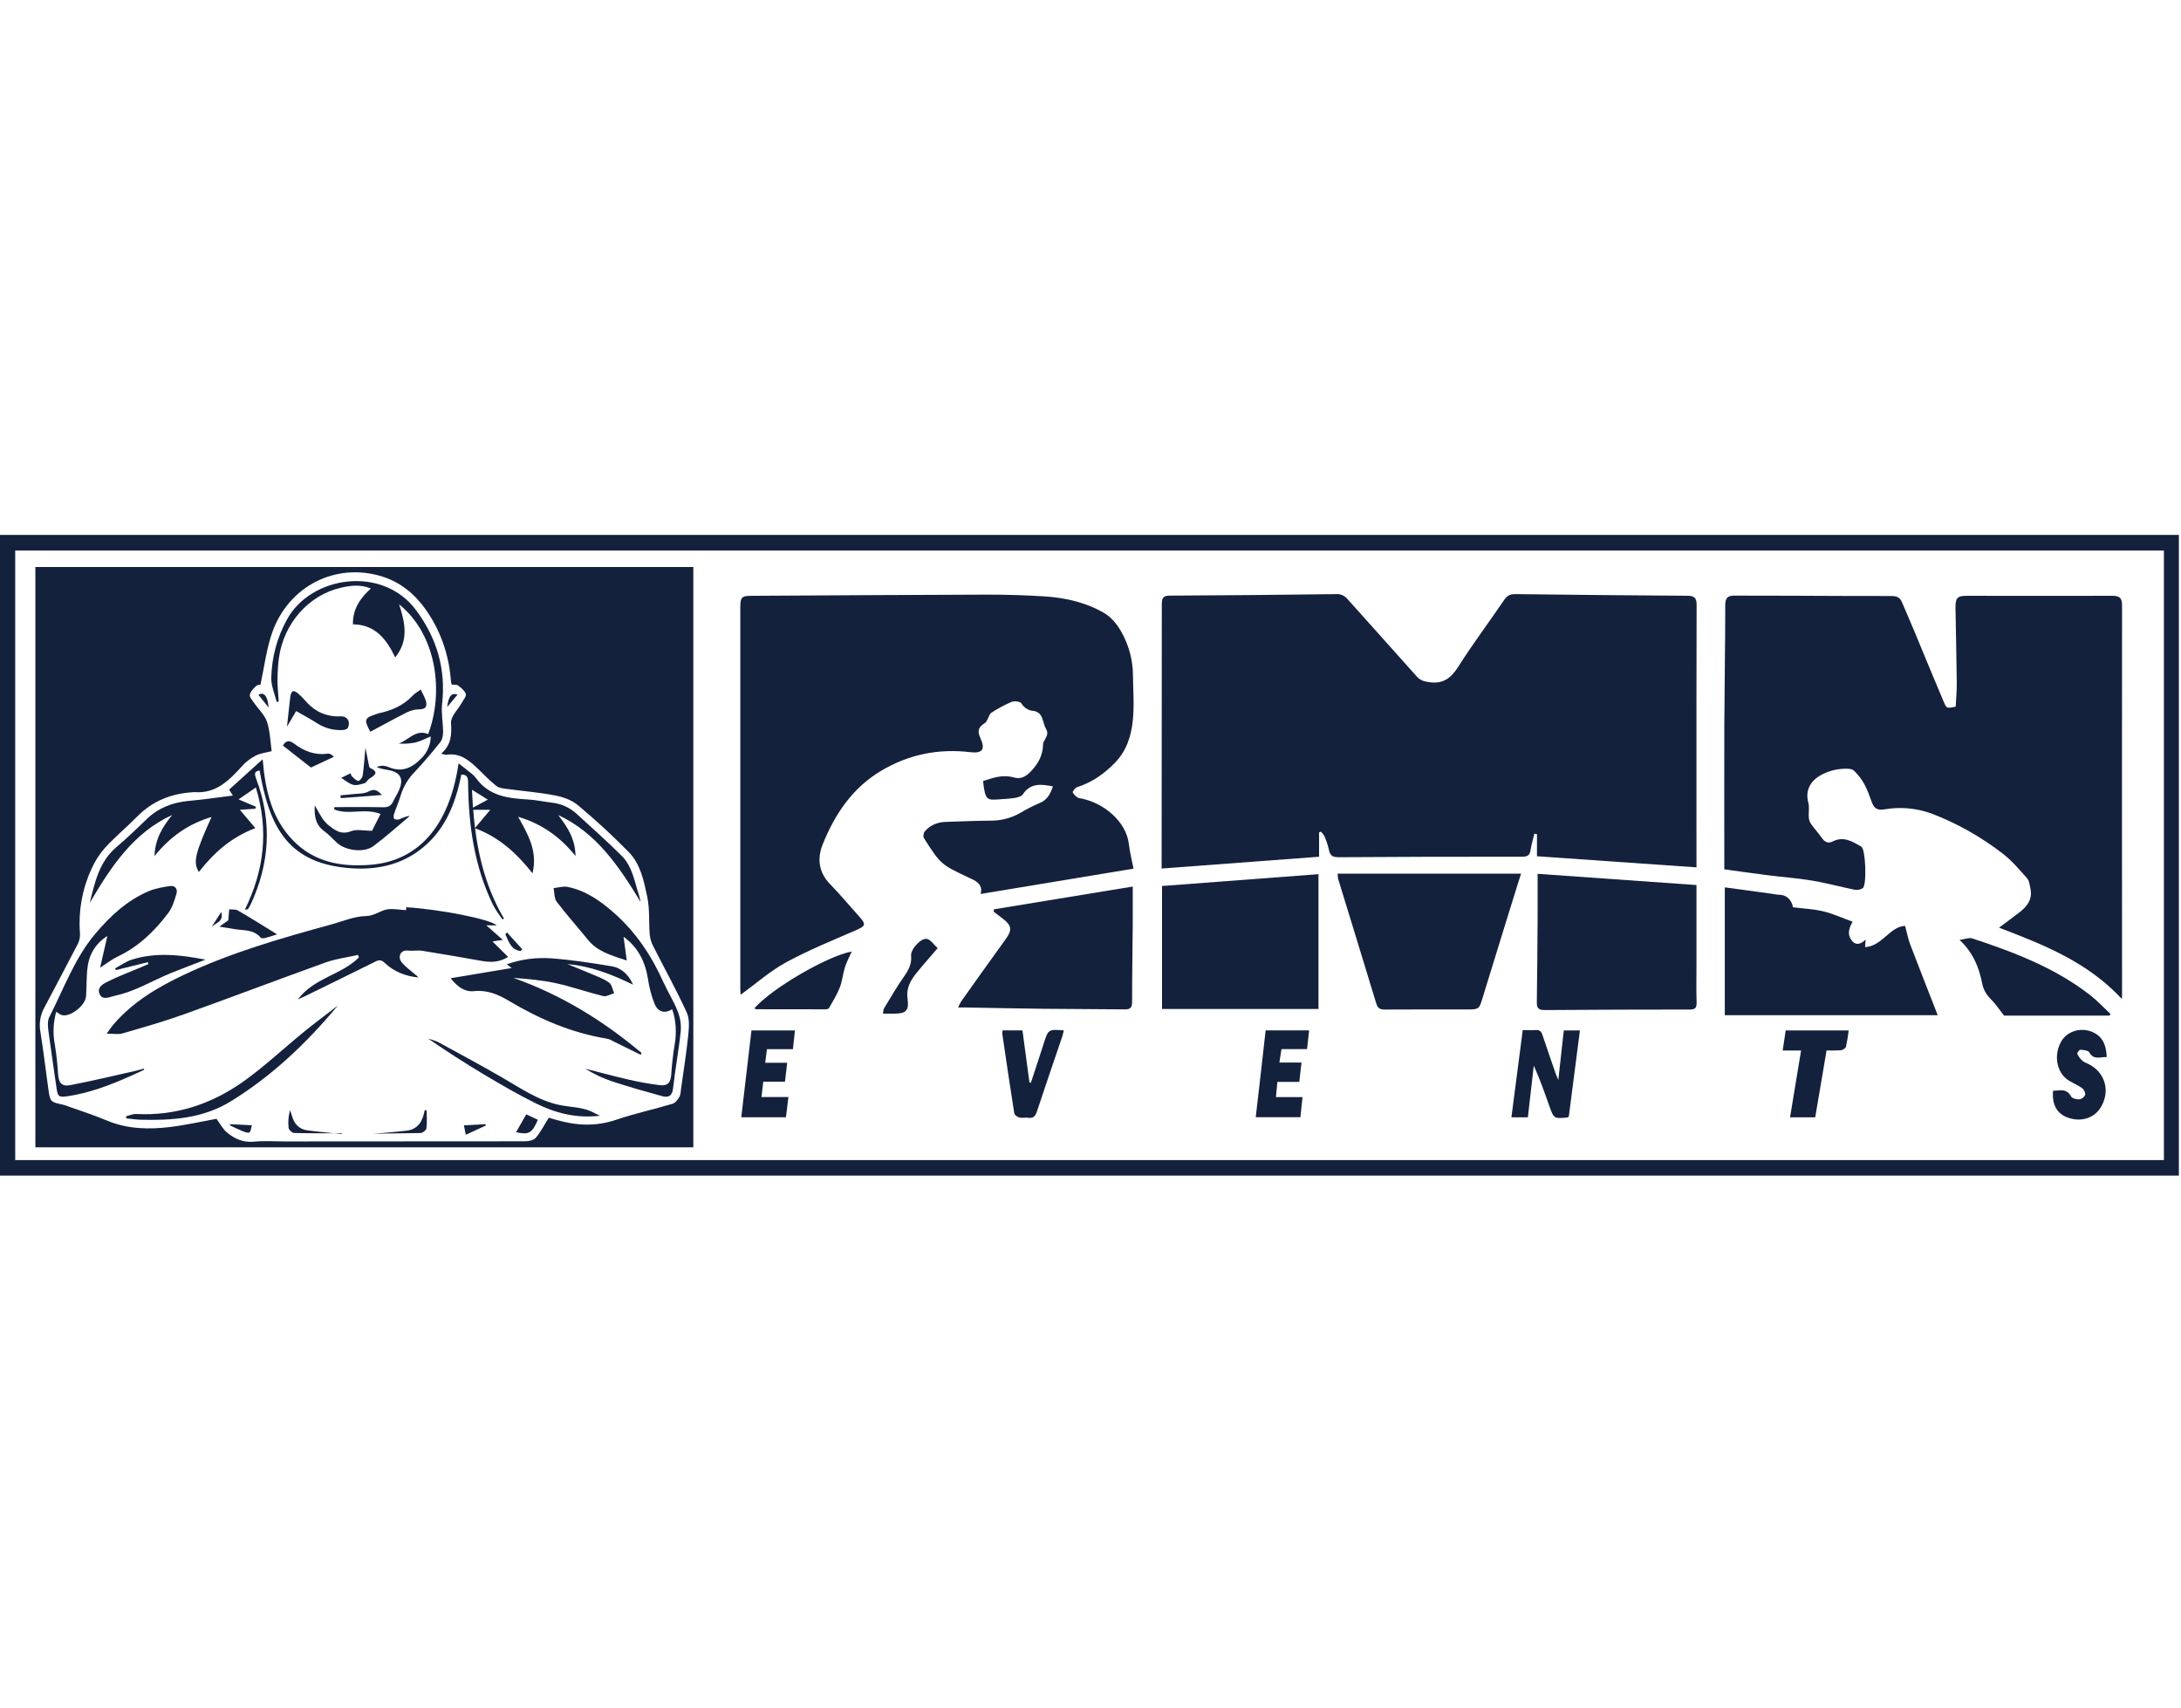 <svg width="106" height="83" viewBox="0 0 106 83" fill="none" xmlns="http://www.w3.org/2000/svg">
<path d="M105.897 26V57.141H0V26H105.897ZM105.169 26.76H0.739V56.388H105.169V26.76Z" fill="#14213D"/>
<path d="M33.697 55.766H1.719V27.559H33.697V55.766ZM26.669 54.327C26.729 54.345 26.864 54.382 26.998 54.422C27.979 54.712 28.947 54.768 29.943 54.429C30.842 54.122 31.775 53.922 32.687 53.65C32.819 53.611 32.942 53.454 33.017 53.321C33.083 53.203 33.083 53.043 33.103 52.901C33.222 52.045 33.36 51.192 33.448 50.333C33.485 49.962 33.524 49.529 33.377 49.213C32.875 48.116 32.287 47.06 31.743 45.982C31.652 45.807 31.596 45.615 31.577 45.417C31.528 44.808 31.582 44.181 31.457 43.59C31.295 42.825 31.131 42.006 30.568 41.426C29.778 40.619 28.948 39.854 28.082 39.133C27.782 38.882 27.355 38.734 26.965 38.661C26.18 38.511 25.381 38.448 24.589 38.341C24.431 38.319 24.247 38.299 24.13 38.207C23.834 37.971 23.564 37.7 23.294 37.432C22.846 36.998 22.393 36.578 21.701 36.685C21.643 36.694 21.578 36.663 21.441 36.634C21.94 36.199 21.954 35.706 21.92 35.132C21.903 34.823 22.255 34.494 22.435 34.171C22.516 34.026 22.674 33.847 22.64 33.737C22.589 33.57 22.409 33.431 22.259 33.316C22.188 33.261 22.056 33.288 21.954 33.278C21.941 33.24 21.931 33.202 21.924 33.163C21.911 33.068 21.903 32.972 21.893 32.873C21.779 31.694 21.359 30.566 20.678 29.608C20.143 28.861 19.465 28.305 18.588 28.026C16.34 27.316 14.024 28.469 13.223 30.762C12.947 31.555 12.848 32.411 12.658 33.283C12.587 33.278 12.516 33.297 12.456 33.336C12.326 33.459 12.174 33.609 12.142 33.771C12.119 33.886 12.268 34.045 12.354 34.173C12.566 34.479 12.867 34.753 12.977 35.087C13.129 35.554 13.14 36.069 13.204 36.511C12.921 36.584 12.651 36.613 12.426 36.728C12.185 36.852 11.966 37.018 11.781 37.22C11.146 37.918 10.505 38.587 9.459 38.501C9.436 38.501 9.412 38.503 9.389 38.506C8.342 38.566 7.423 38.921 6.665 39.691C6.157 40.208 5.595 40.672 5.105 41.206C4.831 41.516 4.607 41.868 4.44 42.25C3.997 43.212 3.805 44.276 3.885 45.337C3.9 45.514 3.87 45.692 3.796 45.853C3.256 46.902 2.696 47.944 2.147 48.991C1.958 49.34 1.892 49.746 1.961 50.139C2.109 51.063 2.219 51.992 2.348 52.919C2.437 53.557 2.451 53.566 3.055 53.693C3.146 53.716 3.236 53.745 3.323 53.781C3.943 54.004 4.574 54.203 5.181 54.459C6.184 54.882 7.223 54.907 8.269 54.779C9.034 54.685 9.789 54.514 10.522 54.381C10.688 54.602 10.826 54.88 11.043 55.057C11.41 55.356 11.825 55.541 12.335 55.492C12.86 55.441 13.395 55.481 13.923 55.481C17.782 55.481 21.641 55.479 25.5 55.474C25.684 55.474 25.931 55.429 26.038 55.305C26.279 55.024 26.45 54.679 26.67 54.33L26.669 54.327Z" fill="#14213D"/>
<path d="M82.452 42.159L74.699 41.619V40.546L74.572 40.523C74.509 40.785 74.431 41.044 74.39 41.31C74.349 41.576 74.239 41.643 73.974 41.643C71.01 41.638 68.046 41.645 65.081 41.666C64.799 41.666 64.648 41.616 64.591 41.317C64.541 41.093 64.47 40.875 64.379 40.665C64.344 40.574 64.262 40.503 64.201 40.422L64.11 40.459V41.643L56.457 42.216C56.457 42.113 56.457 41.986 56.457 41.859C56.462 37.693 56.465 33.526 56.466 29.36C56.466 29.045 56.547 28.952 56.861 28.951C59.555 28.938 62.249 28.914 64.943 28.878C65.046 28.871 65.149 28.889 65.244 28.931C65.339 28.972 65.423 29.036 65.49 29.117C66.606 30.373 67.736 31.617 68.85 32.874C69.023 33.069 69.204 33.121 69.452 33.157C70.123 33.256 70.512 32.977 70.874 32.407C71.576 31.297 72.367 30.246 73.106 29.159C73.251 28.941 73.404 28.875 73.653 28.878C76.442 28.913 79.23 28.939 82.018 28.957C82.332 28.957 82.459 29.061 82.458 29.391C82.45 32.763 82.447 36.135 82.45 39.506C82.452 40.387 82.452 41.262 82.452 42.159Z" fill="#14213D"/>
<path d="M103.122 48.553C101.457 46.757 99.328 45.922 97.157 45.09C97.503 44.831 97.828 44.593 98.146 44.347C98.523 44.057 98.794 43.714 98.681 43.188C98.644 43.017 98.627 42.808 98.521 42.691C98.144 42.267 97.77 41.822 97.325 41.483C96.272 40.669 95.11 40.016 93.875 39.543C93.139 39.277 92.348 39.207 91.578 39.341C91.256 39.394 91.094 39.303 90.984 39.018C90.874 38.734 90.777 38.426 90.631 38.156C90.494 37.894 90.315 37.657 90.103 37.455C89.991 37.355 89.763 37.358 89.59 37.368C89.207 37.385 88.833 37.49 88.496 37.676C87.978 37.959 87.728 38.44 87.888 39.015C87.947 39.232 87.894 39.473 87.909 39.702C87.912 39.815 87.943 39.925 88 40.021C88.168 40.262 88.368 40.48 88.537 40.719C88.678 40.922 88.84 41.018 89.076 40.898C89.6 40.63 90.036 40.905 90.464 41.153C90.676 41.278 90.737 43.024 90.534 43.172C90.414 43.246 90.271 43.272 90.133 43.245C89.444 43.106 88.764 42.917 88.072 42.802C87.365 42.683 86.65 42.634 85.94 42.544C85.241 42.456 84.544 42.355 83.804 42.255V41.86C83.804 39.669 83.797 37.478 83.804 35.287C83.813 33.327 83.849 31.366 83.85 29.406C83.85 29.066 83.97 28.951 84.274 28.951C85.227 28.951 86.182 28.951 87.133 28.956C88.732 28.961 90.332 28.974 91.932 28.97C92.175 28.97 92.337 29.033 92.433 29.26C92.635 29.733 92.841 30.201 93.039 30.678C93.517 31.828 93.986 32.981 94.474 34.126C94.608 34.444 94.632 34.433 95.049 34.35C95.068 33.971 95.106 33.578 95.102 33.186C95.09 31.97 95.058 30.754 95.04 29.539C95.033 29.062 95.135 28.96 95.588 28.96C97.953 28.96 100.317 28.966 102.681 28.96C103.017 28.96 103.135 29.071 103.135 29.418C103.13 35.727 103.13 42.036 103.135 48.344C103.141 48.39 103.13 48.436 103.122 48.553Z" fill="#14213D"/>
<path d="M51.174 38.225C50.613 38.113 50.088 38.041 49.707 38.614C49.642 38.712 49.469 38.759 49.338 38.781C49.06 38.825 48.777 38.837 48.495 38.858C47.989 38.896 47.916 38.837 47.823 38.313C47.804 38.207 47.796 38.1 47.78 37.964C48.267 37.802 48.743 37.639 49.256 37.785C49.603 37.883 49.837 37.768 50.093 37.502C50.456 37.123 50.68 36.729 50.695 36.187C50.702 35.944 51.024 35.761 50.845 35.443C50.732 35.242 50.704 34.99 50.596 34.787C50.559 34.727 50.51 34.676 50.453 34.637C50.395 34.597 50.33 34.571 50.262 34.558C50.136 34.554 50.013 34.518 49.904 34.453C49.795 34.388 49.704 34.296 49.638 34.186C49.575 34.09 49.294 34.063 49.156 34.119C48.817 34.266 48.491 34.442 48.18 34.644C48.098 34.694 48.069 34.831 48.012 34.928C47.97 35 47.941 35.1 47.876 35.139C47.551 35.337 47.487 35.521 47.647 35.87C47.896 36.415 47.759 36.632 47.162 36.561C45.614 36.375 44.164 36.667 42.82 37.468C41.438 38.292 40.574 39.568 39.983 41.045C39.708 41.732 39.788 42.405 40.345 42.977C40.827 43.47 41.268 44.004 41.731 44.517C42.112 44.938 42.084 45.004 41.576 45.224C40.445 45.718 39.291 46.183 38.207 46.774C37.419 47.204 36.729 47.819 35.997 48.351C35.997 48.321 35.98 48.21 35.98 48.1C35.98 41.911 35.98 35.723 35.98 29.535C35.98 29.028 36.045 28.962 36.517 28.96C40.341 28.939 44.164 28.913 47.987 28.902C48.905 28.902 49.823 28.929 50.737 28.986C51.766 29.05 52.769 29.275 53.67 29.8C53.99 29.986 54.268 30.318 54.462 30.647C54.854 31.31 55.062 32.07 55.065 32.845C55.071 33.569 55.131 34.293 55.057 35.01C54.979 35.781 54.748 36.509 54.169 37.095C53.639 37.634 53.054 38.037 52.341 38.264C52.251 38.292 52.119 38.487 52.137 38.517C52.208 38.631 52.327 38.771 52.445 38.791C53.618 38.984 54.733 39.922 54.863 41.016C54.912 41.428 55.017 41.832 55.091 42.222L47.655 43.453C47.782 43.049 47.514 42.856 47.188 42.705C47.166 42.696 47.145 42.688 47.123 42.677C45.726 42.017 45.723 42.019 44.902 40.734C44.856 40.662 44.885 40.481 44.945 40.411C45.216 40.097 45.573 39.959 45.98 39.948C46.697 39.929 47.414 39.891 48.132 39.889C48.639 39.895 49.139 39.767 49.583 39.516C49.886 39.332 50.202 39.17 50.528 39.032C50.904 38.882 51.05 38.582 51.174 38.225Z" fill="#14213D"/>
<path d="M82.451 43.019V46.922C82.451 47.524 82.438 48.127 82.457 48.728C82.466 49.007 82.369 49.07 82.112 49.07C79.76 49.07 77.407 49.078 75.054 49.095C74.771 49.095 74.687 48.99 74.692 48.711C74.713 47.335 74.721 45.966 74.731 44.594C74.735 43.922 74.731 43.249 74.731 42.473L82.451 43.019Z" fill="#14213D"/>
<path d="M56.477 49.042V43.065L64.08 42.49V49.042H56.477Z" fill="#14213D"/>
<path d="M83.828 49.344V43.131L86.131 43.445C86.224 43.465 86.319 43.479 86.414 43.486C86.86 43.486 87.072 43.752 87.145 44.099C87.661 44.165 88.155 44.185 88.629 44.3C89.102 44.416 89.56 44.626 90.041 44.802C89.87 45.091 89.772 45.391 89.971 45.68C90.151 45.944 90.395 45.947 90.673 45.664C90.66 45.835 90.654 45.92 90.645 46.036C91.478 45.989 91.846 45.035 92.592 45.004C92.681 45.333 92.734 45.633 92.841 45.912C93.271 47.043 93.717 48.167 94.176 49.344H83.828Z" fill="#14213D"/>
<path d="M65.012 42.465H73.929C73.877 42.623 73.837 42.739 73.8 42.857C73.219 44.734 72.634 46.608 72.061 48.487C71.892 49.044 71.889 49.066 71.313 49.066C69.971 49.066 68.634 49.062 67.294 49.07C67.075 49.07 66.959 49.01 66.89 48.78C66.28 46.761 65.656 44.748 65.039 42.731C65.023 42.644 65.013 42.554 65.012 42.465Z" fill="#14213D"/>
<path d="M55.053 43.092C55.053 43.773 55.057 44.361 55.053 44.948C55.043 46.199 55.021 47.449 55.022 48.7C55.022 48.968 54.941 49.062 54.683 49.062C53.341 49.047 52.004 49.048 50.664 49.033C49.419 49.019 48.174 48.99 46.928 48.969C46.825 48.969 46.722 48.969 46.566 48.969C46.607 48.871 46.654 48.776 46.708 48.684C47.426 47.674 48.142 46.661 48.871 45.659C49.193 45.215 49.181 45.002 48.761 44.67C48.607 44.549 48.45 44.432 48.295 44.313L48.307 44.198L55.053 43.092Z" fill="#14213D"/>
<path d="M97.401 49.364C97.163 49.063 96.995 48.807 96.784 48.594C96.559 48.369 96.405 48.138 96.339 47.807C96.185 47.032 95.904 46.307 95.238 45.687C95.497 45.652 95.702 45.56 95.861 45.614C97.888 46.285 99.882 47.039 101.6 48.381C101.947 48.653 102.251 48.985 102.574 49.288L102.523 49.366L97.401 49.364Z" fill="#14213D"/>
<path d="M76.003 50.085H76.787C76.603 51.505 76.423 52.901 76.246 54.271C76.202 54.304 76.193 54.316 76.183 54.317C75.52 54.377 75.52 54.377 75.294 53.742C75.064 53.09 74.835 52.438 74.544 51.798C74.449 52.629 74.354 53.464 74.257 54.309H73.457C73.639 52.904 73.821 51.507 74.008 50.068C74.233 50.068 74.442 50.083 74.649 50.068C74.841 50.051 74.914 50.147 74.969 50.314C75.173 50.927 75.385 51.539 75.596 52.15C75.625 52.236 75.666 52.319 75.737 52.495C75.831 51.631 75.915 50.874 76.003 50.085Z" fill="#14213D"/>
<path d="M102.391 51.38C102.079 51.362 101.763 51.545 101.543 51.152C101.487 51.052 101.26 51.036 101.105 51.024C101.058 51.02 100.942 51.185 100.959 51.223C101.02 51.353 101.106 51.469 101.212 51.564C101.298 51.64 101.42 51.674 101.525 51.728C102.351 52.15 102.585 53.111 102.057 53.89C101.734 54.366 101.11 54.542 100.503 54.324C99.972 54.135 99.726 53.701 99.781 53.017C100.102 53.013 100.439 52.882 100.66 53.297C100.712 53.394 100.931 53.442 101.07 53.433C101.129 53.422 101.185 53.397 101.232 53.359C101.28 53.321 101.318 53.272 101.342 53.215C101.366 53.126 101.285 52.959 101.201 52.897C101.002 52.752 100.77 52.654 100.557 52.527C99.96 52.169 99.79 51.296 100.181 50.618C100.501 50.062 101.279 49.886 101.858 50.246C102.261 50.495 102.367 50.9 102.391 51.38Z" fill="#14213D"/>
<path d="M38.318 53.322C38.272 53.697 38.236 53.993 38.199 54.305H36.027C36.193 52.889 36.355 51.496 36.522 50.086H38.635C38.602 50.386 38.571 50.675 38.536 50.995H37.276C37.247 51.22 37.221 51.417 37.19 51.657H38.258C38.221 51.981 38.188 52.264 38.151 52.577H37.098C37.067 52.828 37.04 53.049 37.008 53.322H38.318Z" fill="#14213D"/>
<path d="M61.512 50.082H63.625L63.525 50.994H62.281C62.248 51.211 62.217 51.406 62.18 51.646H63.255C63.217 51.982 63.184 52.27 63.148 52.587H62.083C62.059 52.838 62.037 53.059 62.013 53.325H63.305C63.268 53.676 63.235 53.98 63.202 54.303H61.031C61.112 53.594 61.194 52.895 61.274 52.195C61.353 51.496 61.43 50.814 61.512 50.082Z" fill="#14213D"/>
<path d="M86.787 50.086H89.849C89.818 50.354 89.773 50.62 89.715 50.883C89.695 50.955 89.559 51.039 89.469 51.049C89.238 51.064 89.006 51.067 88.774 51.057L88.223 54.309H86.999L87.535 51.061H86.641L86.787 50.086Z" fill="#14213D"/>
<path d="M48.727 50.082H49.693C49.807 50.937 49.92 51.778 50.033 52.617L50.104 52.626C50.292 52.047 50.483 51.466 50.675 50.884C50.693 50.827 50.709 50.769 50.728 50.713C50.95 50.026 50.95 50.026 51.703 50.083C51.677 50.187 51.658 50.286 51.627 50.38C51.217 51.596 50.797 52.807 50.395 54.026C50.319 54.255 50.218 54.368 49.971 54.331C49.83 54.31 49.684 54.352 49.547 54.319C49.451 54.293 49.309 54.199 49.296 54.118C49.09 52.826 48.902 51.531 48.711 50.237C48.711 50.185 48.716 50.133 48.727 50.082Z" fill="#14213D"/>
<path d="M36.664 49.008C37.512 48.041 40.184 46.479 41.397 46.248C41.281 46.511 41.149 46.75 41.068 47.006C40.965 47.331 40.937 47.685 40.814 48.001C40.677 48.352 40.474 48.676 40.287 49.004C40.263 49.047 40.161 49.059 40.095 49.059C38.979 49.059 37.863 49.057 36.747 49.055C36.729 49.055 36.711 49.034 36.664 49.008Z" fill="#14213D"/>
<path d="M45.572 46.086C45.202 46.52 44.86 46.9 44.54 47.297C44.258 47.651 44.038 48.014 44.107 48.532C44.188 49.14 44.037 49.267 43.436 49.27H42.914C42.934 49.161 42.93 49.072 42.967 49.01C43.289 48.481 43.598 47.943 43.956 47.438C44.168 47.132 44.319 46.84 44.28 46.451C44.249 46.142 44.775 45.567 45.057 45.639C45.248 45.688 45.394 45.924 45.572 46.086Z" fill="#14213D"/>
<path d="M19.738 44.24C19.738 44.247 19.738 44.168 19.744 44.096C21.455 44.209 23.813 44.675 24.142 44.979H23.638L24.438 45.684L23.935 45.761L24.696 46.513C24.237 46.791 23.83 46.78 23.408 46.706C22.448 46.535 21.488 46.367 20.526 46.215C20.296 46.178 20.054 46.231 19.819 46.204C19.453 46.163 19.315 46.524 19.53 46.783C19.717 47.008 19.964 47.179 20.186 47.372C20.244 47.411 20.295 47.458 20.34 47.511C19.715 47.452 19.152 47.235 18.694 46.798C18.529 46.642 18.411 46.654 18.234 46.744C17.125 47.297 16.012 47.839 14.9 48.384C14.786 48.44 14.668 48.488 14.476 48.575C15.28 47.515 16.611 47.386 17.447 46.531L17.397 46.415C16.877 46.534 16.338 46.6 15.838 46.777C13.535 47.604 11.246 48.476 8.944 49.301C7.961 49.653 6.955 49.94 5.952 50.23C5.74 50.292 5.494 50.24 5.184 50.24C5.325 50.049 5.42 49.905 5.53 49.778C6.471 48.691 7.668 47.982 8.934 47.384C11.236 46.297 13.667 45.6 16.108 44.932C16.663 44.78 17.221 44.535 17.78 44.527C18.204 44.52 18.477 44.254 18.834 44.199C19.118 44.157 19.419 44.222 19.738 44.24Z" fill="#14213D"/>
<path d="M31.134 43.839C30.096 42.132 29.006 40.491 27.129 39.614C27.562 40.179 27.959 40.758 27.971 41.608C27.21 40.659 26.326 40.043 25.183 39.701C25.665 40.564 26.14 41.367 25.881 42.447C25.113 41.48 24.272 40.696 23.079 40.255C23.341 39.942 23.57 39.668 23.828 39.361H23C23.141 41.244 23.541 43.023 24.494 44.648L24.418 44.689C24.261 44.449 24.076 44.224 23.952 43.965C23.057 42.112 22.771 40.126 22.751 38.084C22.751 37.85 22.744 37.643 22.421 37.65C22.129 39.116 21.593 40.452 20.343 41.36C19.39 42.052 18.3 42.271 17.164 42.208C13.968 42.029 13.094 40.167 12.616 37.45C12.334 37.492 12.372 37.645 12.451 37.856C13.239 39.936 13.11 41.975 12.177 43.975C12.14 44.05 12.097 44.121 12.05 44.189C12.041 44.202 12.008 44.197 11.902 44.214C12.837 42.308 13.072 40.368 12.435 38.275L11.596 38.855L12.444 39.217L12.404 39.309L11.659 39.362L12.41 40.252C11.236 40.695 10.388 41.455 9.665 42.384C9.376 41.913 9.474 41.494 10.281 39.711C9.162 40.04 8.272 40.666 7.509 41.612C7.536 40.767 7.912 40.174 8.37 39.612C6.473 40.481 5.382 42.147 4.363 43.885C4.608 42.888 4.822 41.887 5.653 41.18C6.159 40.749 6.642 40.288 7.118 39.824C7.701 39.26 8.394 39 9.182 38.928C9.882 38.865 10.579 38.761 11.318 38.669L11.135 38.38C11.655 37.91 12.177 37.438 12.767 36.904C12.89 38.422 13.21 39.772 14.223 40.831C15.266 41.917 16.586 42.143 17.996 42.035C20.336 41.856 21.847 40.136 22.287 37.103C22.52 37.287 22.731 37.447 22.936 37.615C23.009 37.673 23.075 37.741 23.132 37.817C23.762 38.696 24.692 38.802 25.65 38.859C26.049 38.883 26.442 38.968 26.839 39.017C27.272 39.064 27.681 39.247 28.008 39.542C28.753 40.223 29.509 40.893 30.223 41.607C30.739 42.123 30.839 42.862 31.061 43.53C31.094 43.631 31.11 43.736 31.134 43.839ZM23.708 38.868L22.939 38.387C22.958 38.729 22.972 38.987 22.986 39.256L23.708 38.868Z" fill="#14213D"/>
<path d="M17.153 30.346C17.141 29.592 17.507 29.081 18.022 28.604C17.512 28.395 17.032 28.459 16.558 28.57C14.999 28.929 13.789 30.303 13.557 31.974C13.51 32.332 13.487 32.692 13.487 33.053C13.487 33.399 13.524 33.746 13.546 34.093L13.449 34.121C13.355 33.734 13.177 33.344 13.184 32.963C13.203 31.96 13.467 30.978 13.95 30.107C15.11 27.988 18.604 27.454 20.238 29.679C21.227 31.021 21.678 32.517 21.487 34.21C21.437 34.657 21.533 35.119 21.535 35.575C21.535 35.739 21.502 35.941 21.407 36.062C21.006 36.565 20.592 37.058 20.151 37.525C19.836 37.845 19.602 38.24 19.47 38.674C19.379 38.984 19.246 39.281 19.143 39.588C19.122 39.654 19.127 39.783 19.163 39.805C19.24 39.843 19.329 39.849 19.41 39.821C19.57 39.76 19.718 39.67 19.917 39.662C19.328 40.153 18.759 40.67 18.146 41.127C17.698 41.46 16.821 41.353 16.395 40.982C16.183 40.794 15.994 40.568 15.764 40.403C15.333 40.096 15.264 39.654 15.302 39.145C15.402 39.321 15.494 39.507 15.603 39.672C15.685 39.817 15.787 39.947 15.908 40.059C16.241 40.331 16.557 40.603 17.066 40.4C17.337 40.292 17.683 40.381 18.081 40.381L18.495 39.564C17.718 39.257 16.941 39.636 16.243 39.342L16.25 39.231C17.041 39.231 17.832 39.221 18.623 39.238C18.855 39.243 19.001 39.173 19.101 38.966C19.201 38.759 19.327 38.571 19.412 38.361C19.617 37.854 19.458 37.551 18.931 37.439C18.727 37.396 18.517 37.385 18.302 37.278C18.388 37.248 18.476 37.228 18.566 37.219C18.672 37.219 18.777 37.24 18.876 37.28C19.53 37.562 20.021 37.333 20.495 36.842C20.632 36.705 20.741 36.542 20.816 36.363C20.892 36.183 20.932 35.99 20.934 35.794C20.683 35.897 20.447 36.027 20.194 36.089C19.927 36.144 19.654 36.161 19.382 36.141C19.861 35.968 20.214 35.431 20.81 35.681C21.576 33.653 21.24 30.861 19.397 29.374C19.694 30.28 19.874 31.131 19.206 31.954C18.781 31.054 18.232 30.36 17.153 30.346Z" fill="#14213D"/>
<path d="M30.77 47.862C29.751 47.368 28.721 46.959 27.584 46.863C27.998 47.033 28.415 47.197 28.826 47.375C29.096 47.491 29.381 47.592 29.612 47.77C29.741 47.869 29.772 48.102 29.848 48.277C29.67 48.327 29.473 48.453 29.317 48.415C28.552 48.228 27.805 47.963 27.038 47.793C26.356 47.643 25.656 47.582 24.951 47.532C27.263 48.348 29.31 49.606 31.181 51.18L31.139 51.27C30.728 51.067 30.318 50.862 29.906 50.662C29.77 50.595 29.634 50.507 29.49 50.484C27.781 50.206 26.217 49.531 24.736 48.649C24.203 48.331 23.676 48.109 23.04 48.176C22.6 48.221 22.253 47.99 21.902 47.548L24.869 47.052L24.627 46.872C25.328 46.623 26.072 46.525 26.811 46.582C27.781 46.655 28.746 46.804 29.708 46.963C30.208 47.041 30.558 47.383 30.77 47.862Z" fill="#14213D"/>
<path d="M4.865 47.035L5.219 45.493C4.591 45.896 4.295 46.465 4.237 47.168C4.202 47.587 4.21 48.01 4.181 48.429C4.149 48.864 3.45 49.422 3.034 49.347C2.934 49.329 2.845 49.246 2.731 49.181C2.589 49.69 2.564 50.227 2.661 50.747C2.737 51.218 2.791 51.693 2.82 52.17C2.848 52.628 2.986 52.827 3.424 52.743C4.483 52.54 5.534 52.285 6.588 52.049C6.724 52.019 6.858 51.977 7.003 51.938C6.999 51.973 7.003 52.001 6.995 52.004C5.817 52.55 4.632 53.075 3.34 53.274C2.834 53.352 2.806 53.317 2.736 52.812C2.612 51.908 2.471 51.008 2.353 50.105C2.325 49.887 2.302 49.618 2.395 49.437C3.097 48.068 3.617 46.594 4.621 45.399C5.358 44.522 6.182 43.758 7.239 43.312C7.558 43.178 7.913 43.119 8.258 43.067C8.51 43.031 8.648 43.206 8.574 43.45C8.476 43.766 8.379 44.107 8.188 44.363C7.518 45.257 6.729 46.02 5.709 46.5C5.445 46.624 5.212 46.812 4.865 47.035Z" fill="#14213D"/>
<path d="M32.667 49.055C32.332 49.272 31.991 49.207 31.82 48.809C31.661 48.41 31.55 47.993 31.49 47.568C31.352 46.722 30.995 46.029 30.306 45.533C30.355 45.895 30.404 46.262 30.462 46.688C29.702 46.436 29.038 46.253 28.57 45.674C28.068 45.055 27.536 44.462 27.055 43.828C26.932 43.667 26.952 43.394 26.906 43.168C27.132 43.145 27.368 43.066 27.58 43.108C28.46 43.282 29.178 43.786 29.841 44.371C30.901 45.304 31.671 46.459 32.25 47.756C32.462 48.224 32.744 48.66 32.929 49.137C33.055 49.443 33.109 49.774 33.087 50.105C32.993 51.035 32.816 51.955 32.715 52.885C32.673 53.278 32.482 53.362 32.18 53.279C31.354 53.052 30.53 52.819 29.716 52.551C29.271 52.396 28.843 52.192 28.441 51.943C29.139 52.12 29.834 52.312 30.535 52.472C31.039 52.59 31.547 52.68 32.06 52.745C32.464 52.794 32.596 52.619 32.625 52.205C32.657 51.716 32.714 51.229 32.794 50.747C32.887 50.246 32.859 49.55 32.667 49.055Z" fill="#14213D"/>
<path d="M16.416 48.879C14.897 50.71 13.19 52.323 11.188 53.549C9.855 54.363 8.336 54.469 6.815 54.424C6.587 54.418 6.361 54.381 6.133 54.359L6.129 54.256C6.294 54.218 6.462 54.138 6.623 54.147C8.548 54.245 10.282 53.665 11.834 52.564C12.863 51.831 13.792 50.952 14.776 50.151C15.312 49.713 15.869 49.302 16.416 48.879Z" fill="#14213D"/>
<path d="M7.188 46.767L5.634 47.151L5.593 47.07C5.861 46.925 6.116 46.736 6.401 46.646C7.587 46.271 8.784 46.41 9.986 46.646C9.44 46.857 8.89 47.061 8.347 47.281C7.433 47.649 6.581 48.186 5.607 48.394C5.338 48.451 4.987 48.642 4.843 48.322C4.684 47.969 5.055 47.798 5.309 47.675C5.803 47.434 6.324 47.237 6.834 47.023L7.21 46.861L7.188 46.767Z" fill="#14213D"/>
<path d="M29.161 54.232C27.978 54.37 26.971 54.092 26.023 53.621C25.169 53.197 24.342 52.714 23.521 52.227C22.603 51.678 21.698 51.096 20.805 50.478C20.985 50.544 21.178 50.586 21.344 50.678C22.369 51.235 23.393 51.79 24.405 52.374C25.304 52.893 26.165 53.495 27.197 53.71C27.767 53.829 28.367 53.799 28.896 54.104C28.954 54.136 29.015 54.161 29.161 54.232Z" fill="#14213D"/>
<path d="M14.394 34.562C14.235 34.833 14.099 35.069 13.949 35.321C14.006 34.797 14.054 34.307 14.114 33.827C14.125 33.742 14.175 33.621 14.236 33.598C14.297 33.576 14.406 33.64 14.471 33.695C14.598 33.8 14.717 33.917 14.825 34.044C15.284 34.586 15.853 34.849 16.56 34.819C16.879 34.806 17.042 35.072 16.913 35.368C16.884 35.434 16.752 35.482 16.666 35.484C16.23 35.511 15.797 35.398 15.426 35.163C15.1 34.953 14.757 34.772 14.394 34.562Z" fill="#14213D"/>
<path d="M17.997 35.567C17.683 34.988 17.714 34.895 18.265 34.718C18.309 34.703 18.353 34.683 18.398 34.673C19.04 34.537 19.622 34.286 20.082 33.787C20.168 33.694 20.286 33.634 20.448 33.516C20.544 33.725 20.649 33.893 20.701 34.076C20.772 34.335 20.685 34.475 20.385 34.477C20.178 34.48 19.974 34.53 19.786 34.621C19.189 34.92 18.605 35.244 17.997 35.567Z" fill="#14213D"/>
<path d="M10.66 45.041L11.094 44.733C11.112 44.516 11.126 44.358 11.14 44.197C11.281 44.215 11.448 44.189 11.564 44.257C12.192 44.619 12.809 45.009 13.467 45.415C13.255 45.481 13.075 45.546 12.89 45.592C12.819 45.609 12.706 45.616 12.671 45.575C12.318 45.159 11.819 45.237 11.367 45.156C11.165 45.118 10.963 45.088 10.66 45.041Z" fill="#14213D"/>
<path d="M13.75 36.239C13.866 36.03 14.028 35.943 14.286 36.14C14.771 36.511 15.307 36.72 15.929 36.631C16.023 36.618 16.128 36.68 16.227 36.786L15.111 37.307L13.75 36.239Z" fill="#14213D"/>
<path d="M17.761 36.338C17.821 36.649 17.866 36.894 17.917 37.135C17.931 37.202 17.943 37.305 17.988 37.325C18.438 37.538 18.212 37.687 17.953 37.846C17.866 37.901 17.812 38.036 17.726 38.064C17.543 38.122 17.33 38.19 17.161 38.145C16.949 38.09 16.768 37.922 16.582 37.807L17.043 37.585C17.061 37.633 17.065 37.701 17.101 37.734C17.199 37.822 17.303 37.943 17.416 37.957C17.479 37.965 17.616 37.795 17.628 37.691C17.687 37.27 17.715 36.839 17.761 36.338Z" fill="#14213D"/>
<path d="M16.613 55.082C15.84 55.082 15.067 55.09 14.294 55.07C14.199 55.07 14.039 54.92 14.027 54.824C13.992 54.535 14.017 54.242 14.098 53.963C14.129 54.056 14.168 54.148 14.192 54.244C14.301 54.644 14.552 54.896 14.954 54.944C15.504 55.017 16.057 55.062 16.609 55.119L16.613 55.082Z" fill="#14213D"/>
<path d="M20.738 53.974C20.738 54.264 20.761 54.561 20.724 54.848C20.712 54.937 20.541 55.069 20.442 55.072C19.672 55.09 18.902 55.082 18.137 55.114C18.674 55.063 19.21 55.019 19.747 54.96C20.317 54.897 20.549 54.492 20.642 53.957L20.738 53.974Z" fill="#14213D"/>
<path d="M26.142 54.428C25.853 55.086 25.71 55.165 25.082 55.033C25.24 54.756 25.396 54.482 25.576 54.164L26.142 54.428Z" fill="#14213D"/>
<path d="M18.565 38.641L16.563 38.794L16.547 38.657C16.737 38.639 16.927 38.627 17.116 38.603C17.385 38.57 17.686 38.592 17.914 38.472C18.166 38.34 18.314 38.373 18.565 38.641Z" fill="#14213D"/>
<path d="M11.191 54.643L12.241 54.696C12.202 54.818 12.195 55.005 12.117 55.045C12.038 55.085 11.872 55.012 11.754 54.965C11.555 54.885 11.363 54.787 11.168 54.696L11.191 54.643Z" fill="#14213D"/>
<path d="M22.638 55.156C22.593 54.93 22.567 54.815 22.547 54.698L23.594 54.641C23.603 54.661 23.611 54.682 23.621 54.702L22.638 55.156Z" fill="#14213D"/>
<path d="M25.302 46.225C24.826 46.169 24.724 45.757 24.559 45.405L24.642 45.324L25.385 46.141L25.302 46.225Z" fill="#14213D"/>
<path d="M13.053 34.386L12.559 33.771C12.825 33.615 13.011 33.822 13.053 34.386Z" fill="#14213D"/>
<path d="M10.27 45.073L10.754 44.328C10.896 44.824 10.435 44.863 10.27 45.073Z" fill="#14213D"/>
<path d="M21.734 34.364C21.805 33.819 21.941 33.669 22.242 33.758L21.734 34.364Z" fill="#14213D"/>
</svg>
